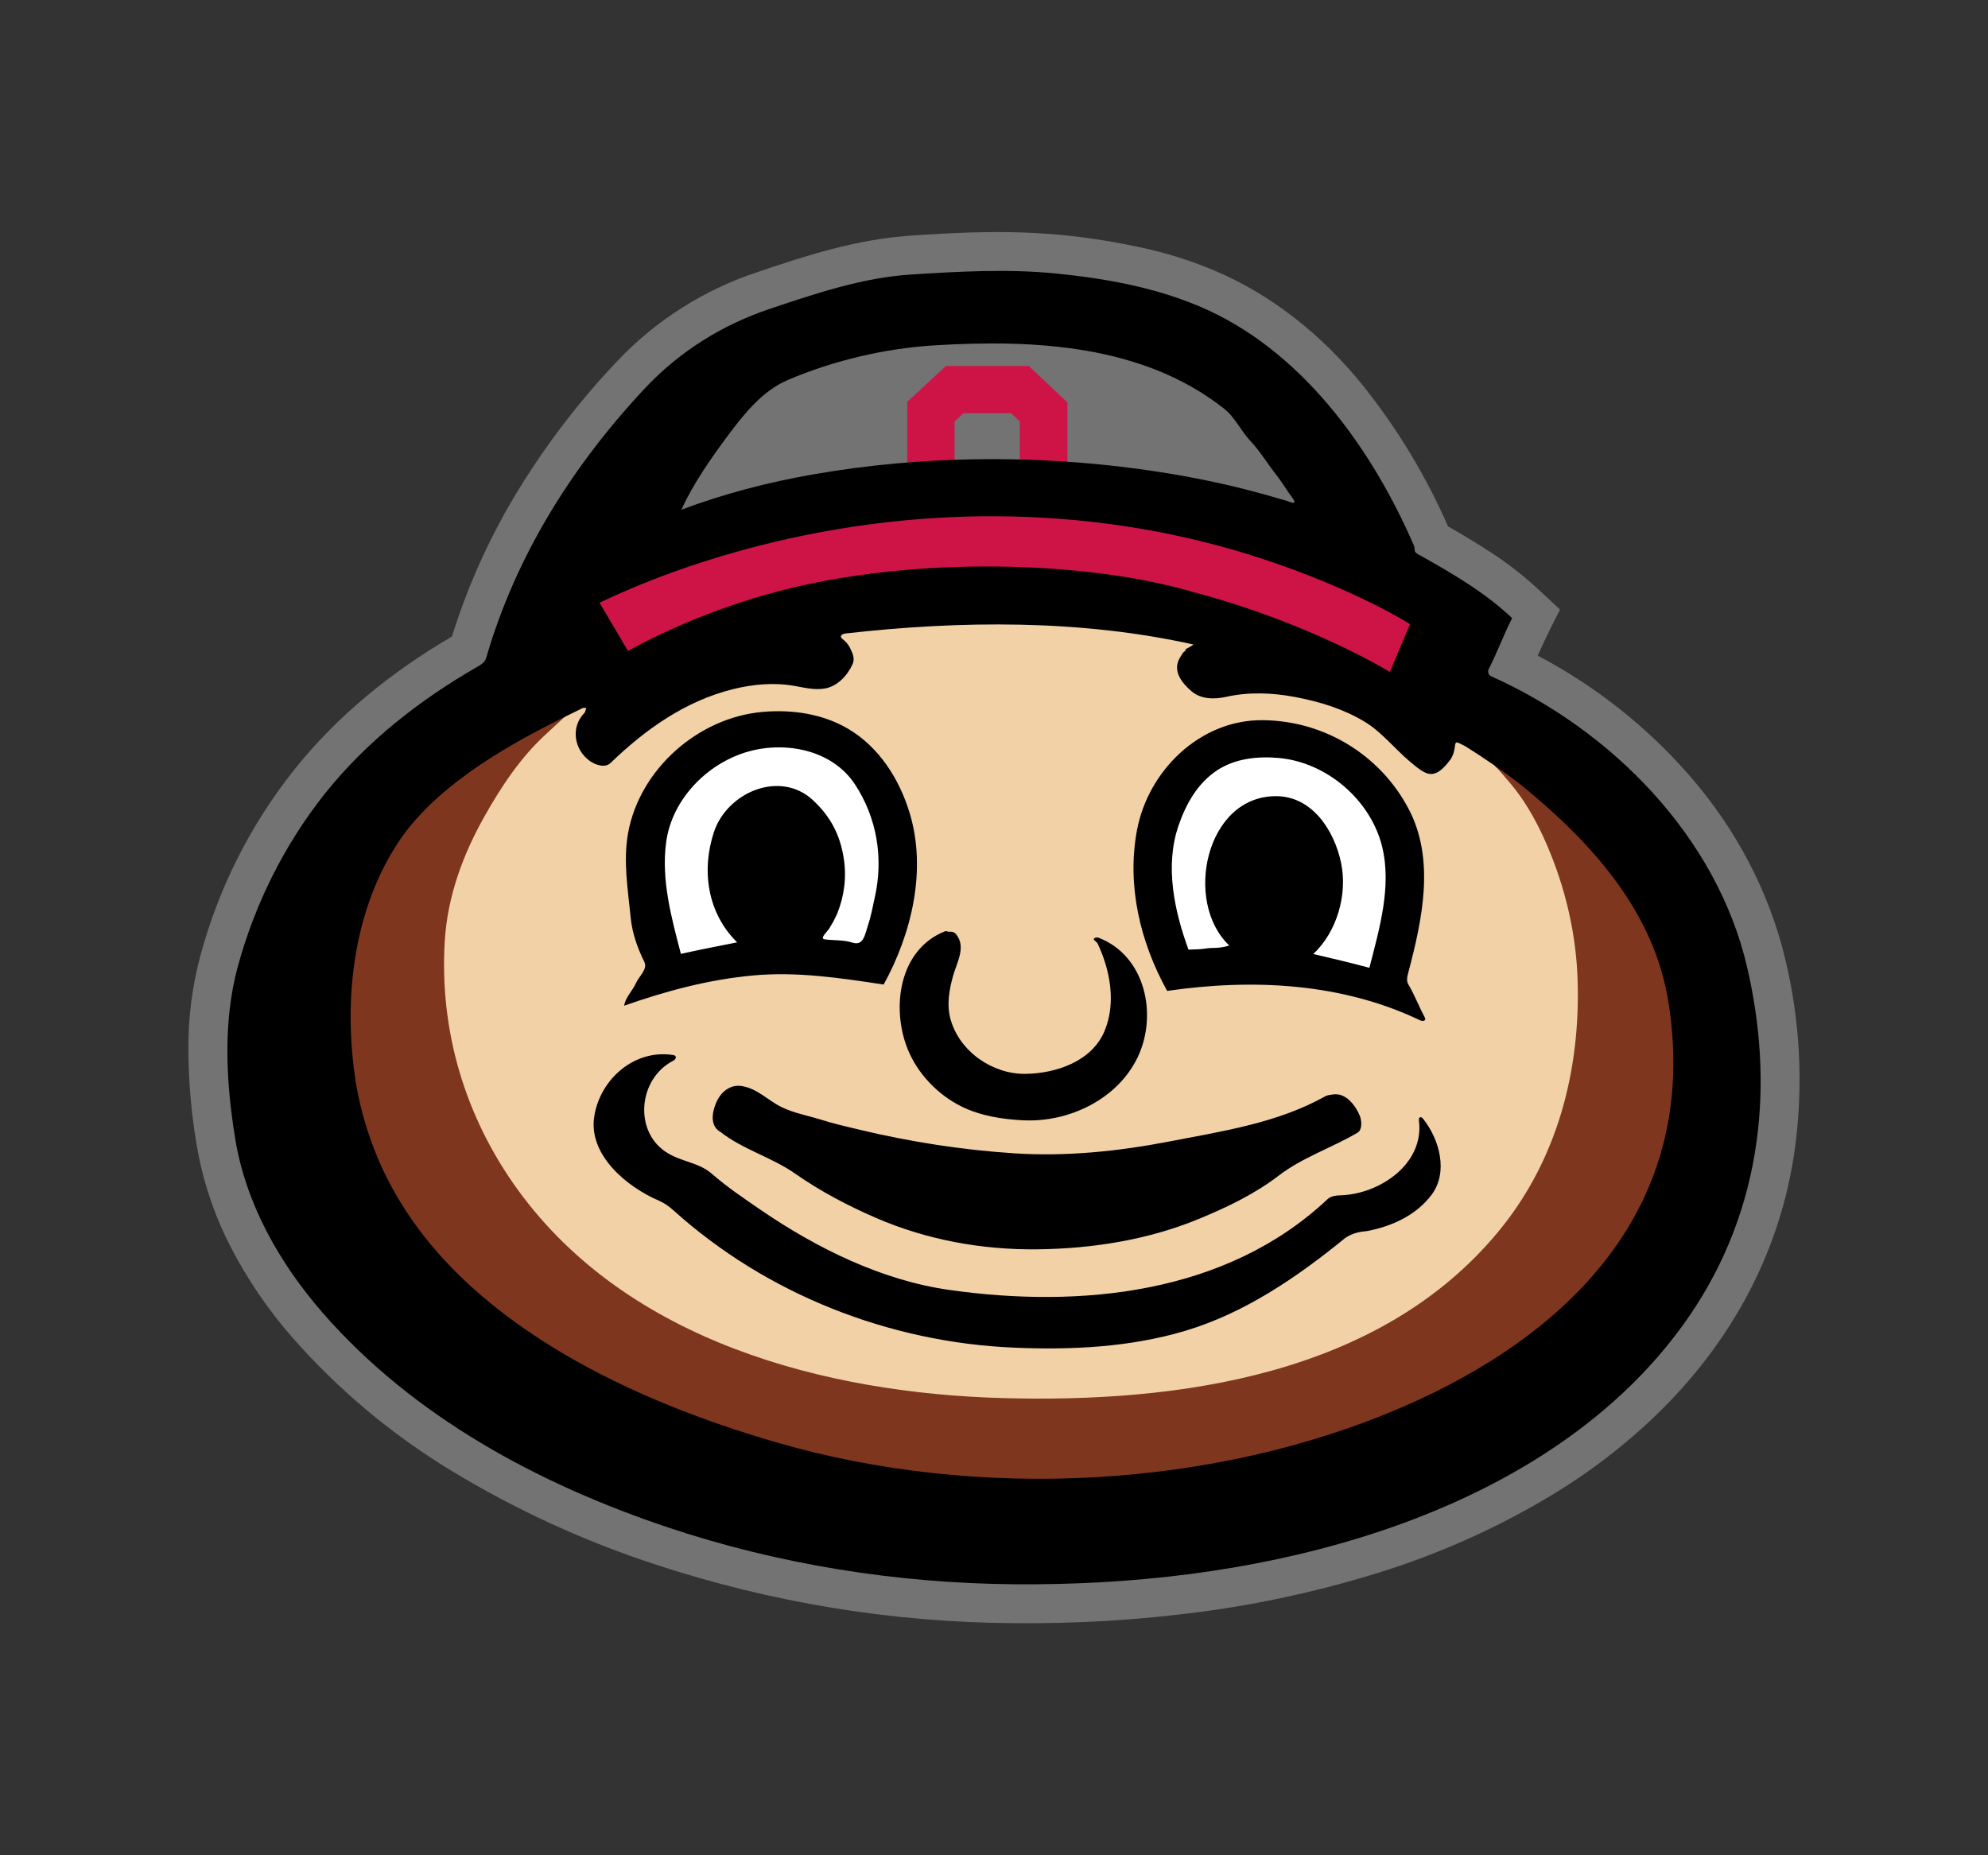<?xml version="1.0" encoding="utf-8"?>
<!-- Generator: Adobe Illustrator 23.0.1, SVG Export Plug-In . SVG Version: 6.00 Build 0)  -->
<svg version="1.0" id="Layer_1" xmlns="http://www.w3.org/2000/svg" xmlns:xlink="http://www.w3.org/1999/xlink" x="0px" y="0px"
	 viewBox="0 0 300 280" style="enable-background:new 0 0 300 280;" xml:space="preserve">
<rect x="0" y="0" width="300" height="280" fill="#333333" stroke="none"/>
<style type="text/css">
	.st0{fill-rule:evenodd;clip-rule:evenodd;fill:#727372;}
	.st1{fill-rule:evenodd;clip-rule:evenodd;fill:#F3D1A6;}
	.st2{fill-rule:evenodd;clip-rule:evenodd;fill:#7F361F;}
	.st3{fill-rule:evenodd;clip-rule:evenodd;}
	.st4{fill-rule:evenodd;clip-rule:evenodd;fill:#FFFFFF;}
	.st5{fill-rule:evenodd;clip-rule:evenodd;fill:#CE1446;}
</style>
<g>
	<path class="st0" d="M152.98,244.97c8.67,0.09,17.35-0.38,25.96-1.42c9.59-1.14,19.06-3.13,28.29-5.95
		c9.75-2.95,19.08-7.13,27.76-12.46c4.58-2.83,8.9-6.07,12.9-9.68c12.57-11.34,20.81-25.84,23.01-42.42
		c1.24-9.43,0.74-19.01-1.49-28.25c-2.42-10.23-7.49-19.72-14.37-27.64c-6.47-7.44-14.26-13.61-22.99-18.2
		c1.05-2.35,2.18-4.67,3.37-6.95l-3.22-3c-2.16-2.01-4.49-3.84-6.96-5.46c-2.19-1.44-4.43-2.8-6.72-4.09
		c-3.32-7.6-7.63-14.73-12.8-21.21c-6.04-7.51-13.69-13.73-22.58-17.46c-3.58-1.5-7.29-2.65-11.09-3.46
		c-12.58-2.7-22.09-2.64-34.82-1.74c-8.01,0.57-15.48,2.95-22.97,5.5c-8,2.65-15.23,7.23-21.04,13.34
		c-5.51,5.8-10.42,12.15-14.64,18.95c-4.41,7.09-7.9,14.72-10.38,22.7c-9.1,5.31-17.22,11.87-23.77,20.06
		c-6.63,8.33-11.47,17.93-14.22,28.22c-1.2,4.51-1.8,9.16-1.78,13.83c0.01,4.94,0.43,9.86,1.27,14.73
		c0.89,5.22,2.56,10.27,4.96,14.98c2.59,5.08,5.8,9.81,9.57,14.09c6.89,7.82,14.93,14.54,23.83,19.95
		c9.74,5.92,20.13,10.69,30.96,14.22C116.44,241.87,134.64,244.86,152.98,244.97L152.98,244.97z"/>
	<path class="st0" d="M188.65,74.9l6.11,1.76c0.69,0.16,0.93,0,1.36-0.47l0.07-0.49c-0.03-0.12-0.12-0.49-0.22-0.66l-2.62-3.78
		l-1.54-2.1c-0.76-1.12-1.59-2.18-2.5-3.18c-0.56-0.63-1.08-1.3-1.54-2.01c-0.66-1.03-1.59-2.2-2.55-2.97
		c-12.13-9.74-29.23-10.66-44.1-9.72c-7.77,0.48-15.4,2.27-22.57,5.31c-3.86,1.66-6.91,5.29-9.41,8.7
		c-4.34,5.92-5.26,7.37-7.95,13.15c7.67-2.85,13.62-4.62,21.58-5.99C144.41,68.71,167.39,69.5,188.65,74.9L188.65,74.9z"/>
	<path class="st1" d="M218.79,112.13c-0.04,0.16-0.06,0.32-0.08,0.49c-0.15,1.78-1.45,2.7-2.9,3.36c-0.73-0.36-1.43-0.81-2.07-1.32
		c-0.85-0.69-1.66-1.42-2.43-2.2c-0.71-0.72-1.44-1.43-2.18-2.12c-0.81-0.75-1.81-1.55-2.76-2.12c-3.28-1.99-7-3.12-10.75-3.83
		c-3.57-0.67-7.23-0.82-10.77-0.02c-1.51,0.34-3.24,0.38-4.5-0.67c-0.33-0.28-0.64-0.58-0.92-0.9c-0.3-0.33-0.55-0.7-0.74-1.1
		c-0.32-0.64-0.28-1.39,0.1-2l0.38-0.62c0.13-0.1,0.25-0.21,0.37-0.33c0.06-0.05,0.11-0.11,0.15-0.18c0.01-0.02,0.02-0.04,0.03-0.06
		l0.37-0.21l0.43-0.26l0.18-0.16l0.14-0.19c0.03-0.06,0.08-0.29,0.09-0.32c0.04-0.43-0.25-0.82-0.67-0.92
		c-7.88-1.78-16.67-2.74-24.94-2.97c-9.5-0.27-18.47,0.25-27.77,1.3c-0.47,0.05-0.9,0.22-1.21,0.57c-0.29,0.33-0.35,0.81-0.16,1.21
		c0.11,0.23,0.28,0.43,0.49,0.58c0.25,0.19,0.46,0.41,0.64,0.66c0.21,0.32,0.38,0.66,0.52,1.02c0.14,0.34,0.23,0.73,0.08,1.08
		c-0.6,1.4-1.94,2.9-3.57,3.2c-0.62,0.09-1.26,0.1-1.88,0.01c-0.78-0.11-1.55-0.24-2.32-0.4c-1.54-0.27-3.11-0.37-4.68-0.28
		c-5.13,0.28-10.36,2.19-14.75,4.91c-3.39,2.1-6.31,4.48-9.12,7.2c-0.48,0.47-1.57-0.01-2.07-0.38c-0.92-0.66-1.54-1.66-1.73-2.78
		c-0.19-1.17,0.19-2.36,1.02-3.21c0.2-0.2,0.33-0.46,0.38-0.74l0-0.01c0.07-0.12,0.12-0.25,0.14-0.38c0.04-0.33-0.11-0.68-0.4-0.86
		l-0.2-0.11c-0.38-0.13-0.8-0.11-1.17,0.05l-0.15,0.08c-2.51,1.21-5,2.47-7.46,3.78c-5.03,2.69-10.05,5.88-14.34,9.67
		c-1.11,0.99-2.17,2.04-3.17,3.14c-1.12,1.23-2.14,2.54-3.06,3.92c-1.61,2.45-2.95,5.07-3.98,7.82c-1.14,3-1.98,6.1-2.52,9.26
		c-0.53,3.14-0.8,6.33-0.8,9.52c0,3.49,0.27,6.97,0.83,10.42l0,0.01c1.35,7.88,4.52,15.33,9.24,21.78c2.49,3.39,5.31,6.51,8.44,9.32
		c3.4,3.06,7.05,5.83,10.92,8.29c5.08,3.24,10.7,6.18,16.32,8.58c6.31,2.69,12.78,4.99,19.38,6.87c7.02,2.01,14.19,3.46,21.44,4.34
		c7.99,0.98,16.04,1.31,24.08,0.99c12.26-0.47,24.5-2.44,36.25-6.01c7.26-2.21,14.45-5.1,21.15-8.7
		c14.81-7.95,27.68-19.9,31.82-36.8c1.69-6.91,1.8-14.13,0.69-21.14c-0.48-3.05-1.31-6.03-2.49-8.89c-1.31-3.16-2.97-6.17-4.96-8.96
		c-2.01-2.83-4.25-5.5-6.69-7.97c-2.69-2.72-5.53-5.29-8.51-7.69l-0.02-0.01c-1.92-1.49-7.78-5.71-9.69-6.44
		c-0.53-0.2-1.09,0-1.35,0.47l0.01-0.02C218.87,111.87,218.82,111.99,218.79,112.13L218.79,112.13z"/>
	<path class="st2" d="M227.84,118.13c2.72,3.21,4.71,7.06,6.26,10.99c2.37,5.99,3.77,12.33,3.97,18.82
		c0.43,13.65-3.06,27.19-11.99,37.97c-17.94,21.67-48.24,25.84-74.82,25.09c-26.79-0.75-56.48-8.58-73.05-31.34
		c-8.05-11.06-11.92-24.15-11.09-37.66c0.41-6.71,2.74-13.03,5.98-18.77c2.55-4.54,5.53-9.03,9.4-12.53
		c3.82-3.54,4.19-3.88,4.19-3.88s-0.09,0.04-1.21,0.48c-2.92,1.23-5.61,2.52-8.09,3.87C59.26,121.07,52.06,133.49,51.9,154
		c-0.11,13.38,3.97,24.41,10.84,33.44c22.14,24.72,58.56,36.56,93.77,36.9c29.28,0.28,67.29-9.11,86.68-33.48
		c20-27.16,10.11-60.54-18.42-77.14c-0.54-0.2-0.69-0.25-0.69-0.25l1.83,2.54C225.91,116,225.12,114.92,227.84,118.13L227.84,118.13
		z"/>
	<path class="st3" d="M153.03,203.39c8.66,0.37,17.45-0.05,25.79-2.53c8.92-2.65,16.8-8.02,23.97-13.85
		c1.37-1.13,3.12-1.15,3.47-1.21c3.7-0.69,7.43-2.35,9.78-5.49c2.54-3.41,1.21-8.34-1.31-11.49c-0.29-0.36-0.67-0.25-0.61,0.27
		c0.86,6.59-5.94,11.07-11.66,11.3c-0.73,0.03-1.57,0.06-2.15,0.61c-15.26,14.34-37.3,16.48-57.05,13.68
		c-10.19-1.44-20.03-6.3-28.51-12.11c-2.46-1.69-5.02-3.41-7.35-5.44c-2.03-1.77-4.72-1.76-7.03-3.35
		c-4.75-3.26-3.97-11.02,1.2-13.68c0.52-0.27,0.6-0.78,0.02-0.87c-5.86-0.94-11.06,3.67-11.92,9.29
		c-0.89,5.82,4.94,10.62,9.75,12.68c0.73,0.31,1.54,0.86,2.19,1.45C115.67,195.34,134.2,202.6,153.03,203.39L153.03,203.39
		L153.03,203.39z"/>
	<path class="st3" d="M156.49,188.55c8.31-0.09,16.68-1.41,24.35-4.56c4.25-1.75,8.43-3.74,12.12-6.56
		c3.64-2.79,8.03-4.19,11.91-6.49c0.73-0.43,0.62-1.83,0.34-2.52c-0.52-1.27-1.61-2.89-3.13-3.22c-0.34-0.07-0.71-0.06-1.04-0.01
		c-0.34,0.05-0.74,0.09-1.06,0.27c-7.25,4.05-15.59,5.28-23.66,6.84c-7.64,1.47-15.5,2.27-23.28,1.76
		c-7.86-0.51-15.67-1.73-23.33-3.56c-1.98-0.47-3.97-0.93-5.9-1.54c-1.96-0.61-4.04-0.98-5.88-1.88c-2.05-1-3.64-2.82-6.05-3.18
		c-1.73-0.26-3.15,0.96-3.8,2.51c-0.13,0.32-1.45,3.26,0.65,4.43c3.38,2.65,7.72,3.81,11.27,6.29c3.8,2.66,7.91,4.82,12.15,6.66
		C139.77,187.11,148.16,188.64,156.49,188.55L156.49,188.55L156.49,188.55z"/>
	<path class="st3" d="M154.41,169.08c6.96,0.34,14.31-3.23,17.31-9.6c2.99-6.36,1.12-15.17-5.84-17.92
		c-0.32-0.13-0.69-0.08-0.81,0.13c-0.11,0.19,0.43,0.44,0.56,0.7c1.87,3.94,2.85,8.91,1.05,13.22c-1.89,4.53-7.24,6.4-11.95,6.46
		c-4.91,0.06-9.9-3.32-11.28-8.21c-0.62-2.2-0.21-4.5,0.38-6.6c0.58-2.05,1.99-4.33,0.46-6.25c-0.26-0.33-0.65-0.44-1.01-0.39
		c-0.23,0.03-0.45-0.16-0.69-0.06c-6.98,2.76-8.13,11.65-5.58,17.87c1.47,3.59,4.47,6.76,8.02,8.53
		C147.9,168.4,151.19,168.92,154.41,169.08L154.41,169.08L154.41,169.08z"/>
	<path class="st4" d="M209.49,137.52c0.64-3.28,0.61-6.66-0.1-9.93l-0.01-0.04c-2.04-7.55-8.48-13.09-16.24-13.99
		c-3.26-0.42-7.18,0.16-9.98,2.02c-5.54,3.68-7.75,11.72-7.04,18c0.44,3.82,1.29,6.99,2.67,10.6l4.45-0.3
		c1.7-0.06,2.42-0.36,3.86-0.82c-2.12-2.08-3.41-3.64-4.01-6.48c-0.96-4.55,0-9.65,3.32-13.07c3.17-3.27,8.64-3.47,11.74-0.02
		c5.11,5.73,4.87,14.45-0.56,19.87l-1.05,1.05l10.7,2.64C208.13,143.92,208.88,140.73,209.49,137.52L209.49,137.52z"/>
	<path class="st4" d="M108.01,134.77c-0.64-2.95-0.47-6.02,0.5-8.88c0.93-2.68,2.99-4.81,5.63-5.82c6.59-2.63,11.51,3.84,12.35,9.54
		c0.4,2.67,0.09,5.39-0.9,7.9l-1.06,2.01l-0.87,1.12l-0.19,0.31l-0.14,0.45c-0.11,0.59,0.5,1.1,0.98,1.19l1.85,0.14
		c0.78,0.02,1.56,0.13,2.31,0.35c1.69,0.52,2.54-0.63,2.98-2.08c0.56-1.77,1.02-3.57,1.39-5.4c1.43-6.08,0.29-12.49-3.13-17.71
		c-1.67-2.5-4.17-4.33-7.06-5.17c-6.62-1.97-13.34-0.06-18.16,4.81c-7.71,7.81-4.91,18.22-2.33,27.41l10.8-2.23
		C110.39,140.21,108.78,138.22,108.01,134.77L108.01,134.77z"/>
	<path class="st3" d="M214.28,153.98c0.47,0.22,1,0.06,0.73-0.43c-0.95-1.77-1.51-3.33-2.48-4.98c-0.36-0.61-0.13-1.34,0.04-1.97
		c2.06-7.86,4.01-16.86,0.02-24.48c-4.3-8.2-12.75-13.35-22.04-13.43c-9.41-0.09-17.29,7.57-18.98,16.64
		c-1.55,8.32,0.49,16.86,4.56,24.22C188.98,147.68,202.43,148.31,214.28,153.98L214.28,153.98L214.28,153.98z M206.65,146.06
		c1.49-5.83,3.4-12.25,1.92-18.29c-1.73-7.05-8.37-12.71-15.54-13.37c-3.22-0.3-6.66,0.06-9.41,1.89c-2.91,1.94-4.67,5.07-5.79,8.36
		c-2.07,6.07-0.61,12.86,1.52,18.67c1.02-0.06,1.62-0.01,2.55-0.16c1.26-0.21,1.86,0.07,3.61-0.46c-6.95-6.53-3.59-22.64,7.13-22.54
		c5.48,0.05,8.75,5.31,9.74,10.08c0.99,4.76-0.62,10.39-4.2,13.74C201.4,144.74,203.46,145.21,206.65,146.06L206.65,146.06
		L206.65,146.06z M111.24,142.22c-4.49-4.41-5.41-10.82-3.52-16.6c1.98-6.05,10.01-9.49,14.99-4.83c2.68,2.51,4.06,5.25,4.61,8.7
		c0.46,2.92,0.09,5.68-0.97,8.37c-0.14,0.36-0.35,0.67-0.48,0.99c-0.15,0.37-0.51,0.85-0.64,1.13c-0.24,0.53-1.68,1.67-0.76,1.79
		c1.55,0.2,2.65,0.03,4.25,0.51c1.62,0.49,1.83-1.36,2.28-2.7c0.46-1.35,0.69-2.73,1.01-4.16c1.33-5.87,0.34-11.98-3.01-17.07
		c-3.38-5.12-10.31-6.51-15.99-4.95c-6.2,1.71-11.6,7.18-12.48,13.67c-0.78,5.7,0.79,11.41,2.22,16.89
		C105.83,143.27,108.11,142.85,111.24,142.22L111.24,142.22L111.24,142.22z M113.72,147.21c6.59-0.59,13.03,0.38,19.63,1.38
		c4.24-7.71,6.56-17.38,3.88-26.03c-1.57-5.08-4.61-9.83-9.23-12.56c-3.88-2.29-8.47-2.94-12.9-2.56
		c-9.7,0.84-18.54,8.6-20.31,18.24c-0.78,4.27-0.03,8.58,0.39,12.86c0.23,2.3,1.01,4.51,2.05,6.62c0.55,1.11-0.78,2.14-1.25,3.2
		c-0.5,1.13-1.61,2.17-1.79,3.42C100.55,149.55,106.99,147.82,113.72,147.21L113.72,147.21L113.72,147.21z"/>
	<polygon class="st5" points="144.05,69.9 144.05,63.85 144.05,63.61 144.87,62.85 145.38,62.37 152.58,62.37 153.25,63 
		153.89,63.6 153.89,67.44 153.89,69.9 161.08,69.9 161.08,60.73 155.24,55.23 142.75,55.23 136.91,60.65 136.91,69.9 144.05,69.9 	
		"/>
	<path class="st3" d="M221.13,112.63c-0.23-0.12-0.47-0.24-0.7-0.36c-0.64-0.31-0.8-0.39-0.88,0.41c-0.08,0.75-0.3,1.38-0.64,1.91
		c-2.53,3.41-3.71,2.39-6.18,0.32c-2.29-1.93-4.19-4.4-6.79-5.98c-3.21-1.95-6.81-3.03-10.47-3.73c-3.44-0.66-7.01-0.8-10.44-0.03
		c-1.8,0.4-3.8,0.37-5.22-0.84c-1.51-1.3-2.95-3.13-1.73-5.11c0.18-0.3,0.29-0.47,0.41-0.67c0.09-0.16,0.72-0.53,0.39-0.48
		c-0.34,0.04,1.4-0.76,1.18-0.81c-17.03-3.78-35.09-3.62-52.43-1.66c-0.55,0.06-1.06,0.4-0.48,0.85c0.86,0.67,1.11,1.26,1.45,2.05
		c0.24,0.56,0.3,1.2,0.07,1.71c-0.76,1.71-2.28,3.37-4.2,3.7c-1.5,0.26-3.01-0.11-4.51-0.38c-3.14-0.56-6.29-0.28-9.39,0.49
		c-7.11,1.77-13.16,6.03-18.42,11.12c-0.81,0.78-2.22,0.36-3.15-0.3c-2.29-1.63-2.98-5.01-0.81-7.25c0.19-0.2,0.13-0.43,0.26-0.6
		c0.13-0.16-0.34-0.22-0.56-0.11c-0.04,0.02-0.08,0.04-0.12,0.06c-7.77,3.8-21.2,10.35-27.7,20.23c-6.4,9.74-8.49,22.91-6.34,36.42
		c2.89,16.52,12.92,29,28.22,38.82c11,7.06,23.69,11.95,35.47,15.35c30.25,8.73,65.84,6.93,94.43-5.5
		c24.55-10.67,44.78-29.86,39.95-60.88c-2.18-13.99-11.82-24.4-22.35-32.99C226.8,116.35,224.01,114.43,221.13,112.63L221.13,112.63
		z M153.03,239.1c17.73,0.15,35.66-1.9,52.5-7.12c19.17-5.94,37.79-16.45,49.37-33.32c5.47-7.97,8.87-16.86,10.18-26.4
		c1.2-8.76,0.58-17.55-1.39-26.12c-4.53-19.78-20.43-35.91-38.65-44.07c-0.41-0.18-0.59-0.68-0.38-1.1c1.31-2.55,2.16-5,3.53-7.68
		c-4.04-3.82-8.87-6.65-13.67-9.35c-0.36-0.2-0.78-0.35-0.98-0.7c-0.11-0.2-0.05-0.62-0.14-0.83
		c-6.37-14.74-17.11-29.79-32.56-36.24c-6.87-2.87-14.19-4.17-21.58-4.9c-7.17-0.71-14.41-0.3-21.62,0.15
		c-7.42,0.46-14.48,2.85-21.49,5.2c-7.06,2.37-13.51,6.35-18.68,11.83C86.42,70.2,77.81,83.91,73.36,99.33
		c-0.18,0.62-0.79,1-1.35,1.32c-8.62,4.94-16.75,11.29-22.99,19.14c-6.11,7.69-10.57,16.66-13.13,26.07
		c-2.28,8.39-1.79,17.47-0.39,26.03c1.59,9.71,6.59,18.64,13.14,26.18c13.74,15.79,32.72,25.95,52.22,32.47
		C117.52,236.11,135.32,238.95,153.03,239.1L153.03,239.1z M122.63,71.61c-6.75,1.18-13.39,2.91-19.81,5.32
		c1.8-3.95,4.41-7.67,7-11.16c2.46-3.31,5.26-6.8,9.06-8.42c7.01-2.98,14.73-4.79,22.29-5.24c14.95-0.89,31.29-0.09,43.53,9.55
		c1.69,1.33,2.54,3.35,3.98,4.88c1.5,1.59,2.64,3.51,3.98,5.21c0.69,0.88,1.31,1.9,1.91,2.75c0.29,0.41,0.86,1.08,0.75,1.32
		c-0.1,0.21-0.83-0.14-1.27-0.27c-1.67-0.49-3.44-1-5.18-1.45C185,73.09,157.01,65.59,122.63,71.61L122.63,71.61z"/>
	<path class="st5" d="M90.47,90.96l4.29,7.27l0,0c8.09-4.4,15.99-7.22,22.78-9.02c20.77-5.43,46.79-4.5,62.5,0.14
		c17.76,4.69,29.56,11.99,29.62,12.02c0.08,0.03,0.08,0.03,0.08,0.03s3.01-7.12,3.04-7.19c0.02-0.05-8.36-5.29-22.15-9.83
		c-24.51-8.08-51.05-8.39-76-2.04c-7.48,1.91-15.81,4.65-24.13,8.61C90.47,90.96,90.47,90.96,90.47,90.96L90.47,90.96z"/>
</g>
</svg>
